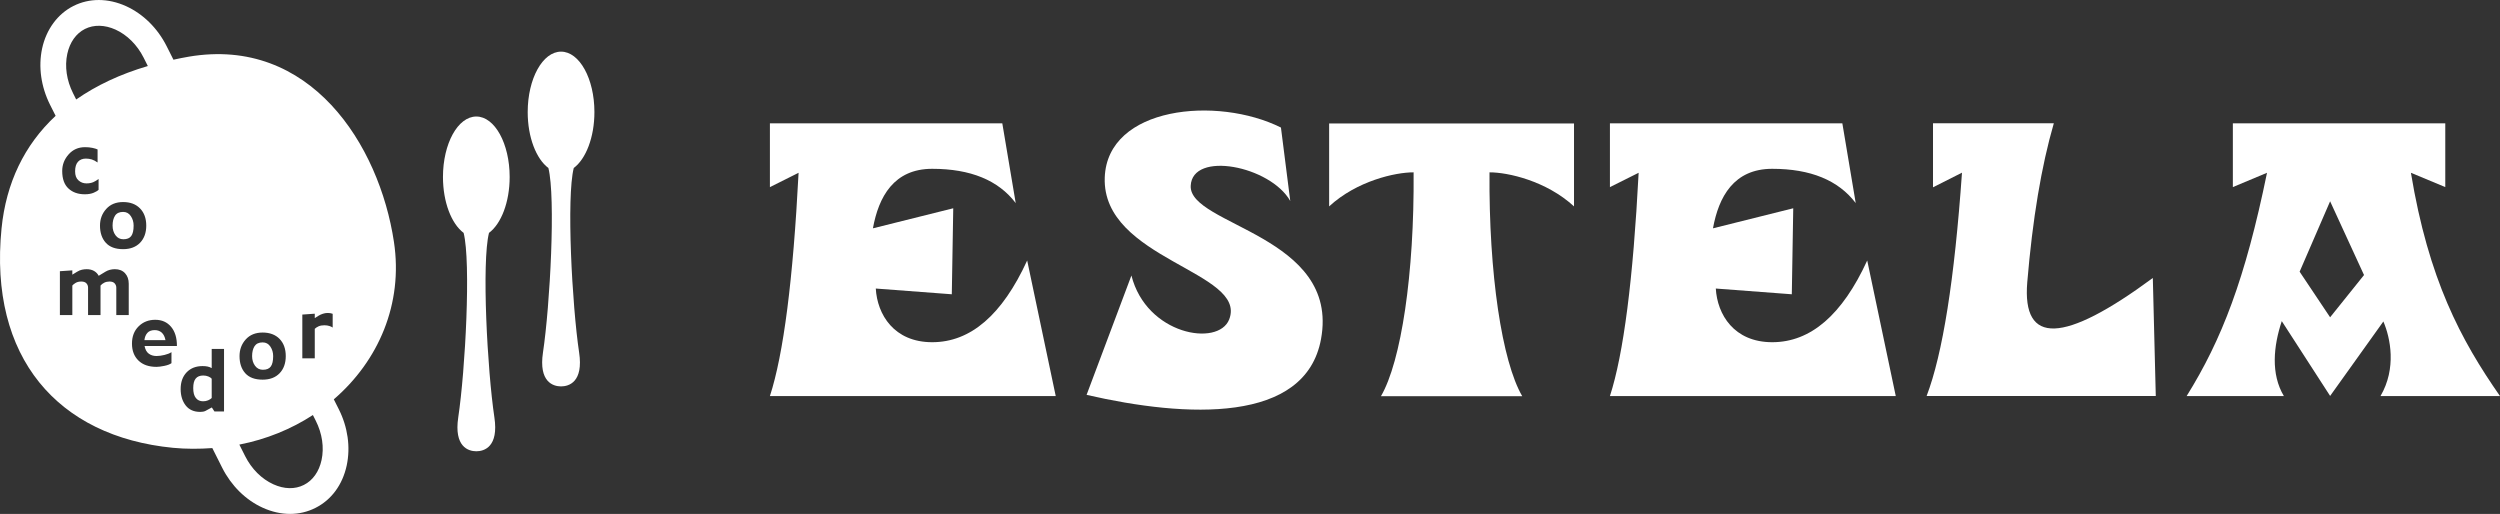 <?xml version="1.0" encoding="utf-8"?>
<!-- Generator: Adobe Illustrator 16.0.4, SVG Export Plug-In . SVG Version: 6.00 Build 0)  -->
<!DOCTYPE svg PUBLIC "-//W3C//DTD SVG 1.1//EN" "http://www.w3.org/Graphics/SVG/1.1/DTD/svg11.dtd">
<svg version="1.1" id="レイヤー_2" xmlns="http://www.w3.org/2000/svg" xmlns:xlink="http://www.w3.org/1999/xlink" x="0px"
	 y="0px" width="214.26px" height="44.044px" viewBox="0 0 214.26 44.044" enable-background="new 0 0 214.26 44.044"
	 xml:space="preserve">
<rect x="0" y="0" width="214.26" height="44.044" fill="#333333" stroke="none"/>
<g>
	<g>
		<g>
			<g>
				<path fill="#FFFFFF" d="M85.902,10.572l1.149,6.833c-1.484-1.956-3.87-2.937-7.158-2.937s-4.59,2.397-5.08,5.1l6.884-1.718
					l-0.124,7.371l-6.515-0.492c0.124,2.21,1.546,4.6,4.834,4.6c3.29,0,6-2.334,8.141-7.004l2.448,11.621H65.984
					c1.17-3.603,1.987-9.981,2.458-19.138l-2.458,1.231v-5.468H85.902z"/>
				<path fill="#FFFFFF" d="M157.897,10.572l1.146,6.833c-1.484-1.956-3.869-2.937-7.156-2.937c-3.29,0-4.588,2.397-5.078,5.1
					l6.879-1.718l-0.123,7.371l-6.514-0.492c0.125,2.21,1.546,4.6,4.836,4.6c3.287,0,6-2.334,8.141-7.004l2.447,11.621h-24.498
					c1.168-3.603,1.988-9.981,2.461-19.138l-2.461,1.231v-5.468H157.897z"/>
				<path fill="#FFFFFF" d="M93.125,33.841l3.842-10.229c1.286,5.088,7.449,6.141,8.379,3.764
					c1.606-4.116-10.915-5.128-10.665-12.162c0.221-6.097,9.635-7.009,15.101-4.283l0.799,6.295
					c-1.703-3.006-8.412-4.33-8.533-1.293c-0.134,3.396,12.794,4.248,11.17,13.121C111.891,36.313,101.711,35.818,93.125,33.841z"/>
			</g>
		</g>
		<path fill="#FFFFFF" d="M124.405,33.955h6.056c-1.734-2.977-2.872-10.491-2.804-19.184c1.566-0.007,4.874,0.733,7.242,2.918
			v-7.105h-10.494h-10.492v7.105c2.366-2.185,5.675-2.925,7.239-2.918c0.069,8.692-1.067,16.207-2.798,19.184H124.405z"/>
		<path fill="#FFFFFF" d="M184.759,33.937h-19.64c1.376-3.6,2.389-9.98,3.031-19.138l-2.484,1.254v-5.49h10.355
			c-1.068,3.68-1.824,8.22-2.277,13.626c-0.448,5.406,3.109,5.283,10.761-0.365L184.759,33.937z"/>
		<path fill="#FFFFFF" d="M209.569,16.034l-2.944-1.226c1.507,9.113,4.263,14.307,7.636,19.138h-10.244
			c1.389-2.377,0.855-4.979,0.247-6.395l-4.563,6.382l-4.144-6.412c-0.708,2.133-0.956,4.524,0.181,6.425h-8.336
			c3.01-4.831,5.021-10.024,6.89-19.138l-2.928,1.226v-5.462h18.206V16.034z M199.7,17.251l-2.613,6.034l2.613,3.908l2.906-3.621
			L199.7,17.251z"/>
	</g>
	<g>
		<g>
			<g>
				<path fill="#FFFFFF" d="M13.263,28.291c-0.279,0-0.49,0.079-0.629,0.235c-0.141,0.156-0.227,0.365-0.258,0.624h1.806
					c-0.054-0.282-0.161-0.497-0.32-0.644C13.699,28.362,13.499,28.291,13.263,28.291z M9.648,19.335
					c0,0.323,0.083,0.599,0.251,0.828c0.167,0.229,0.393,0.343,0.675,0.343c0.313,0,0.539-0.092,0.673-0.278
					c0.136-0.185,0.205-0.484,0.205-0.893c0-0.307-0.08-0.579-0.241-0.816c-0.158-0.239-0.378-0.358-0.66-0.358
					c-0.323,0-0.554,0.109-0.694,0.327C9.718,18.705,9.648,18.986,9.648,19.335z M22.531,31.691c0.315,0,0.54-0.094,0.676-0.279
					c0.137-0.186,0.204-0.485,0.204-0.894c0-0.305-0.081-0.578-0.24-0.816c-0.159-0.239-0.379-0.358-0.661-0.358
					c-0.324,0-0.554,0.112-0.695,0.326c-0.139,0.219-0.209,0.501-0.209,0.849c0,0.322,0.084,0.6,0.251,0.828
					C22.025,31.575,22.251,31.691,22.531,31.691z M17.42,32.183c-0.292,0-0.506,0.088-0.647,0.261
					c-0.142,0.169-0.212,0.441-0.212,0.814c0,0.381,0.072,0.666,0.227,0.854c0.147,0.188,0.354,0.28,0.613,0.28
					c0.164,0,0.31-0.028,0.437-0.084c0.126-0.054,0.228-0.121,0.306-0.196v-1.655c-0.058-0.072-0.153-0.138-0.288-0.191
					C17.721,32.21,17.578,32.183,17.42,32.183z M28.609,34.225c3.833-3.303,5.951-8.188,5.155-13.482
					c-1.256-8.378-7.207-17.646-17.583-15.886c-0.452,0.074-0.884,0.168-1.316,0.26l-0.583-1.159
					c-0.779-1.546-2.013-2.763-3.475-3.429c-1.548-0.7-3.152-0.703-4.516-0.016c-1.35,0.679-2.326,2.004-2.681,3.639
					C3.273,5.721,3.516,7.437,4.292,8.984l0.475,0.943c-2.683,2.497-4.247,5.76-4.635,9.654
					C-0.974,30.64,4.955,37.415,14.823,38.379c1.155,0.112,2.275,0.101,3.373,0.023l0.847,1.686
					c0.781,1.547,2.014,2.763,3.472,3.425c0.778,0.354,1.572,0.531,2.343,0.531c0.759,0,1.495-0.171,2.174-0.514
					c1.37-0.688,2.324-1.979,2.682-3.639c0.337-1.571,0.095-3.288-0.684-4.83L28.609,34.225z M21.059,29.092
					c0.354-0.395,0.838-0.592,1.451-0.592c0.61,0,1.095,0.183,1.451,0.545c0.353,0.366,0.53,0.856,0.53,1.474
					c0,0.615-0.178,1.105-0.53,1.472c-0.353,0.364-0.836,0.547-1.451,0.547c-0.662,0-1.159-0.183-1.489-0.55
					c-0.329-0.369-0.492-0.858-0.492-1.469C20.529,29.961,20.704,29.487,21.059,29.092z M5.767,4.617
					c0.215-0.993,0.753-1.752,1.515-2.136c0.762-0.381,1.692-0.36,2.616,0.055c1.004,0.457,1.862,1.313,2.415,2.412l0.357,0.711
					c-2.379,0.699-4.42,1.668-6.14,2.867L6.262,7.992C5.71,6.895,5.534,5.694,5.767,4.617z M12.535,19.335
					c0,0.614-0.179,1.106-0.531,1.471c-0.352,0.364-0.837,0.548-1.453,0.548c-0.662,0-1.157-0.184-1.486-0.552
					c-0.331-0.367-0.495-0.856-0.495-1.467c0-0.558,0.178-1.032,0.533-1.426c0.355-0.396,0.837-0.593,1.448-0.593
					c0.614,0,1.097,0.183,1.451,0.546C12.356,18.227,12.535,18.719,12.535,19.335z M5.882,13.231
					c0.368-0.414,0.835-0.618,1.407-0.618c0.234,0,0.447,0.021,0.637,0.062c0.191,0.04,0.337,0.086,0.437,0.135v1.115
					c-0.183-0.126-0.348-0.214-0.498-0.26c-0.152-0.047-0.318-0.073-0.504-0.073c-0.29,0-0.519,0.095-0.68,0.274
					c-0.163,0.181-0.244,0.455-0.244,0.819c0,0.347,0.095,0.605,0.289,0.775c0.191,0.172,0.42,0.258,0.682,0.258
					c0.231,0,0.427-0.038,0.588-0.107c0.159-0.07,0.31-0.161,0.453-0.274v0.933c-0.078,0.078-0.215,0.161-0.418,0.248
					c-0.203,0.088-0.456,0.133-0.763,0.133c-0.579,0-1.045-0.165-1.401-0.496c-0.356-0.328-0.535-0.829-0.535-1.498
					C5.331,14.118,5.515,13.645,5.882,13.231z M11.034,27H9.967v-2.352c0-0.137-0.049-0.258-0.141-0.364
					c-0.095-0.104-0.242-0.156-0.444-0.156c-0.164,0-0.31,0.032-0.44,0.095c-0.129,0.065-0.237,0.146-0.327,0.248V27H7.547v-2.352
					c0-0.137-0.045-0.258-0.139-0.364c-0.094-0.104-0.243-0.156-0.443-0.156c-0.189,0-0.351,0.038-0.481,0.115
					c-0.129,0.078-0.226,0.154-0.285,0.228V27H5.133v-3.757l1.066-0.072v0.368l0.416-0.253c0.136-0.084,0.273-0.141,0.405-0.17
					c0.132-0.029,0.267-0.045,0.405-0.045c0.248,0,0.458,0.05,0.632,0.15c0.176,0.102,0.308,0.238,0.402,0.415l0.576-0.35
					c0.115-0.072,0.243-0.125,0.379-0.161c0.137-0.036,0.281-0.055,0.43-0.055c0.369,0,0.66,0.115,0.872,0.345
					c0.21,0.229,0.317,0.528,0.317,0.903V27z M12.389,29.653c0.059,0.305,0.178,0.522,0.361,0.657c0.18,0.134,0.4,0.202,0.66,0.202
					c0.207,0,0.438-0.03,0.689-0.092c0.253-0.062,0.451-0.14,0.597-0.239v0.945c-0.136,0.099-0.341,0.176-0.616,0.232
					c-0.274,0.057-0.499,0.084-0.665,0.084c-0.659,0-1.176-0.178-1.547-0.54c-0.372-0.361-0.557-0.847-0.557-1.453
					c0-0.612,0.188-1.104,0.569-1.479c0.378-0.374,0.854-0.562,1.422-0.562c0.569,0,1.02,0.198,1.36,0.6
					c0.336,0.399,0.505,0.948,0.501,1.645H12.389z M19.2,35.264h-0.822l-0.223-0.344l-0.563,0.305
					c-0.044,0.023-0.113,0.043-0.199,0.058c-0.088,0.013-0.167,0.019-0.231,0.019c-0.548,0-0.965-0.187-1.249-0.555
					c-0.285-0.368-0.429-0.834-0.431-1.393c-0.002-0.602,0.168-1.083,0.513-1.444c0.344-0.358,0.8-0.535,1.366-0.535
					c0.162,0,0.305,0.013,0.428,0.038c0.124,0.026,0.24,0.071,0.355,0.136v-1.646H19.2V35.264z M27.559,39.427
					c-0.214,0.993-0.752,1.751-1.517,2.134c-0.761,0.386-1.689,0.367-2.615-0.056c-1.002-0.455-1.861-1.311-2.415-2.409
					l-0.499-0.992c2.329-0.455,4.456-1.332,6.304-2.534l0.243,0.482C27.615,37.148,27.791,38.348,27.559,39.427z M28.513,28.073
					c-0.069-0.051-0.163-0.097-0.286-0.135c-0.12-0.039-0.265-0.061-0.429-0.061c-0.195,0-0.356,0.029-0.491,0.088
					c-0.131,0.059-0.243,0.13-0.33,0.216v2.532h-1.067V26.96l1.067-0.075v0.376l0.338-0.21c0.105-0.066,0.227-0.119,0.361-0.162
					c0.137-0.043,0.261-0.065,0.375-0.065c0.121,0,0.218,0.008,0.292,0.022c0.073,0.016,0.13,0.032,0.169,0.049V28.073z"/>
			</g>
		</g>
		<path fill="#FFFFFF" d="M41.909,19.959c1.04-0.775,1.771-2.626,1.771-4.791c0-2.861-1.279-5.182-2.858-5.182
			c-1.58,0-2.858,2.32-2.858,5.182c0,2.165,0.732,4.016,1.771,4.791c0.635,2.513,0.146,11.763-0.461,15.81
			c-0.379,2.524,0.868,2.907,1.549,2.907c0.679,0,1.927-0.383,1.548-2.907C41.765,31.722,41.274,22.472,41.909,19.959z"/>
		<path fill="#FFFFFF" d="M49.173,14.398c1.038-0.775,1.771-2.627,1.771-4.791c0-2.862-1.28-5.181-2.86-5.181
			c-1.578,0-2.858,2.318-2.858,5.181c0,2.164,0.733,4.016,1.773,4.791c0.633,2.511,0.144,11.762-0.464,15.812
			c-0.378,2.525,0.871,2.906,1.549,2.906c0.681,0,1.93-0.381,1.549-2.906C49.027,26.16,48.538,16.909,49.173,14.398z"/>
	</g>
</g>
</svg>
